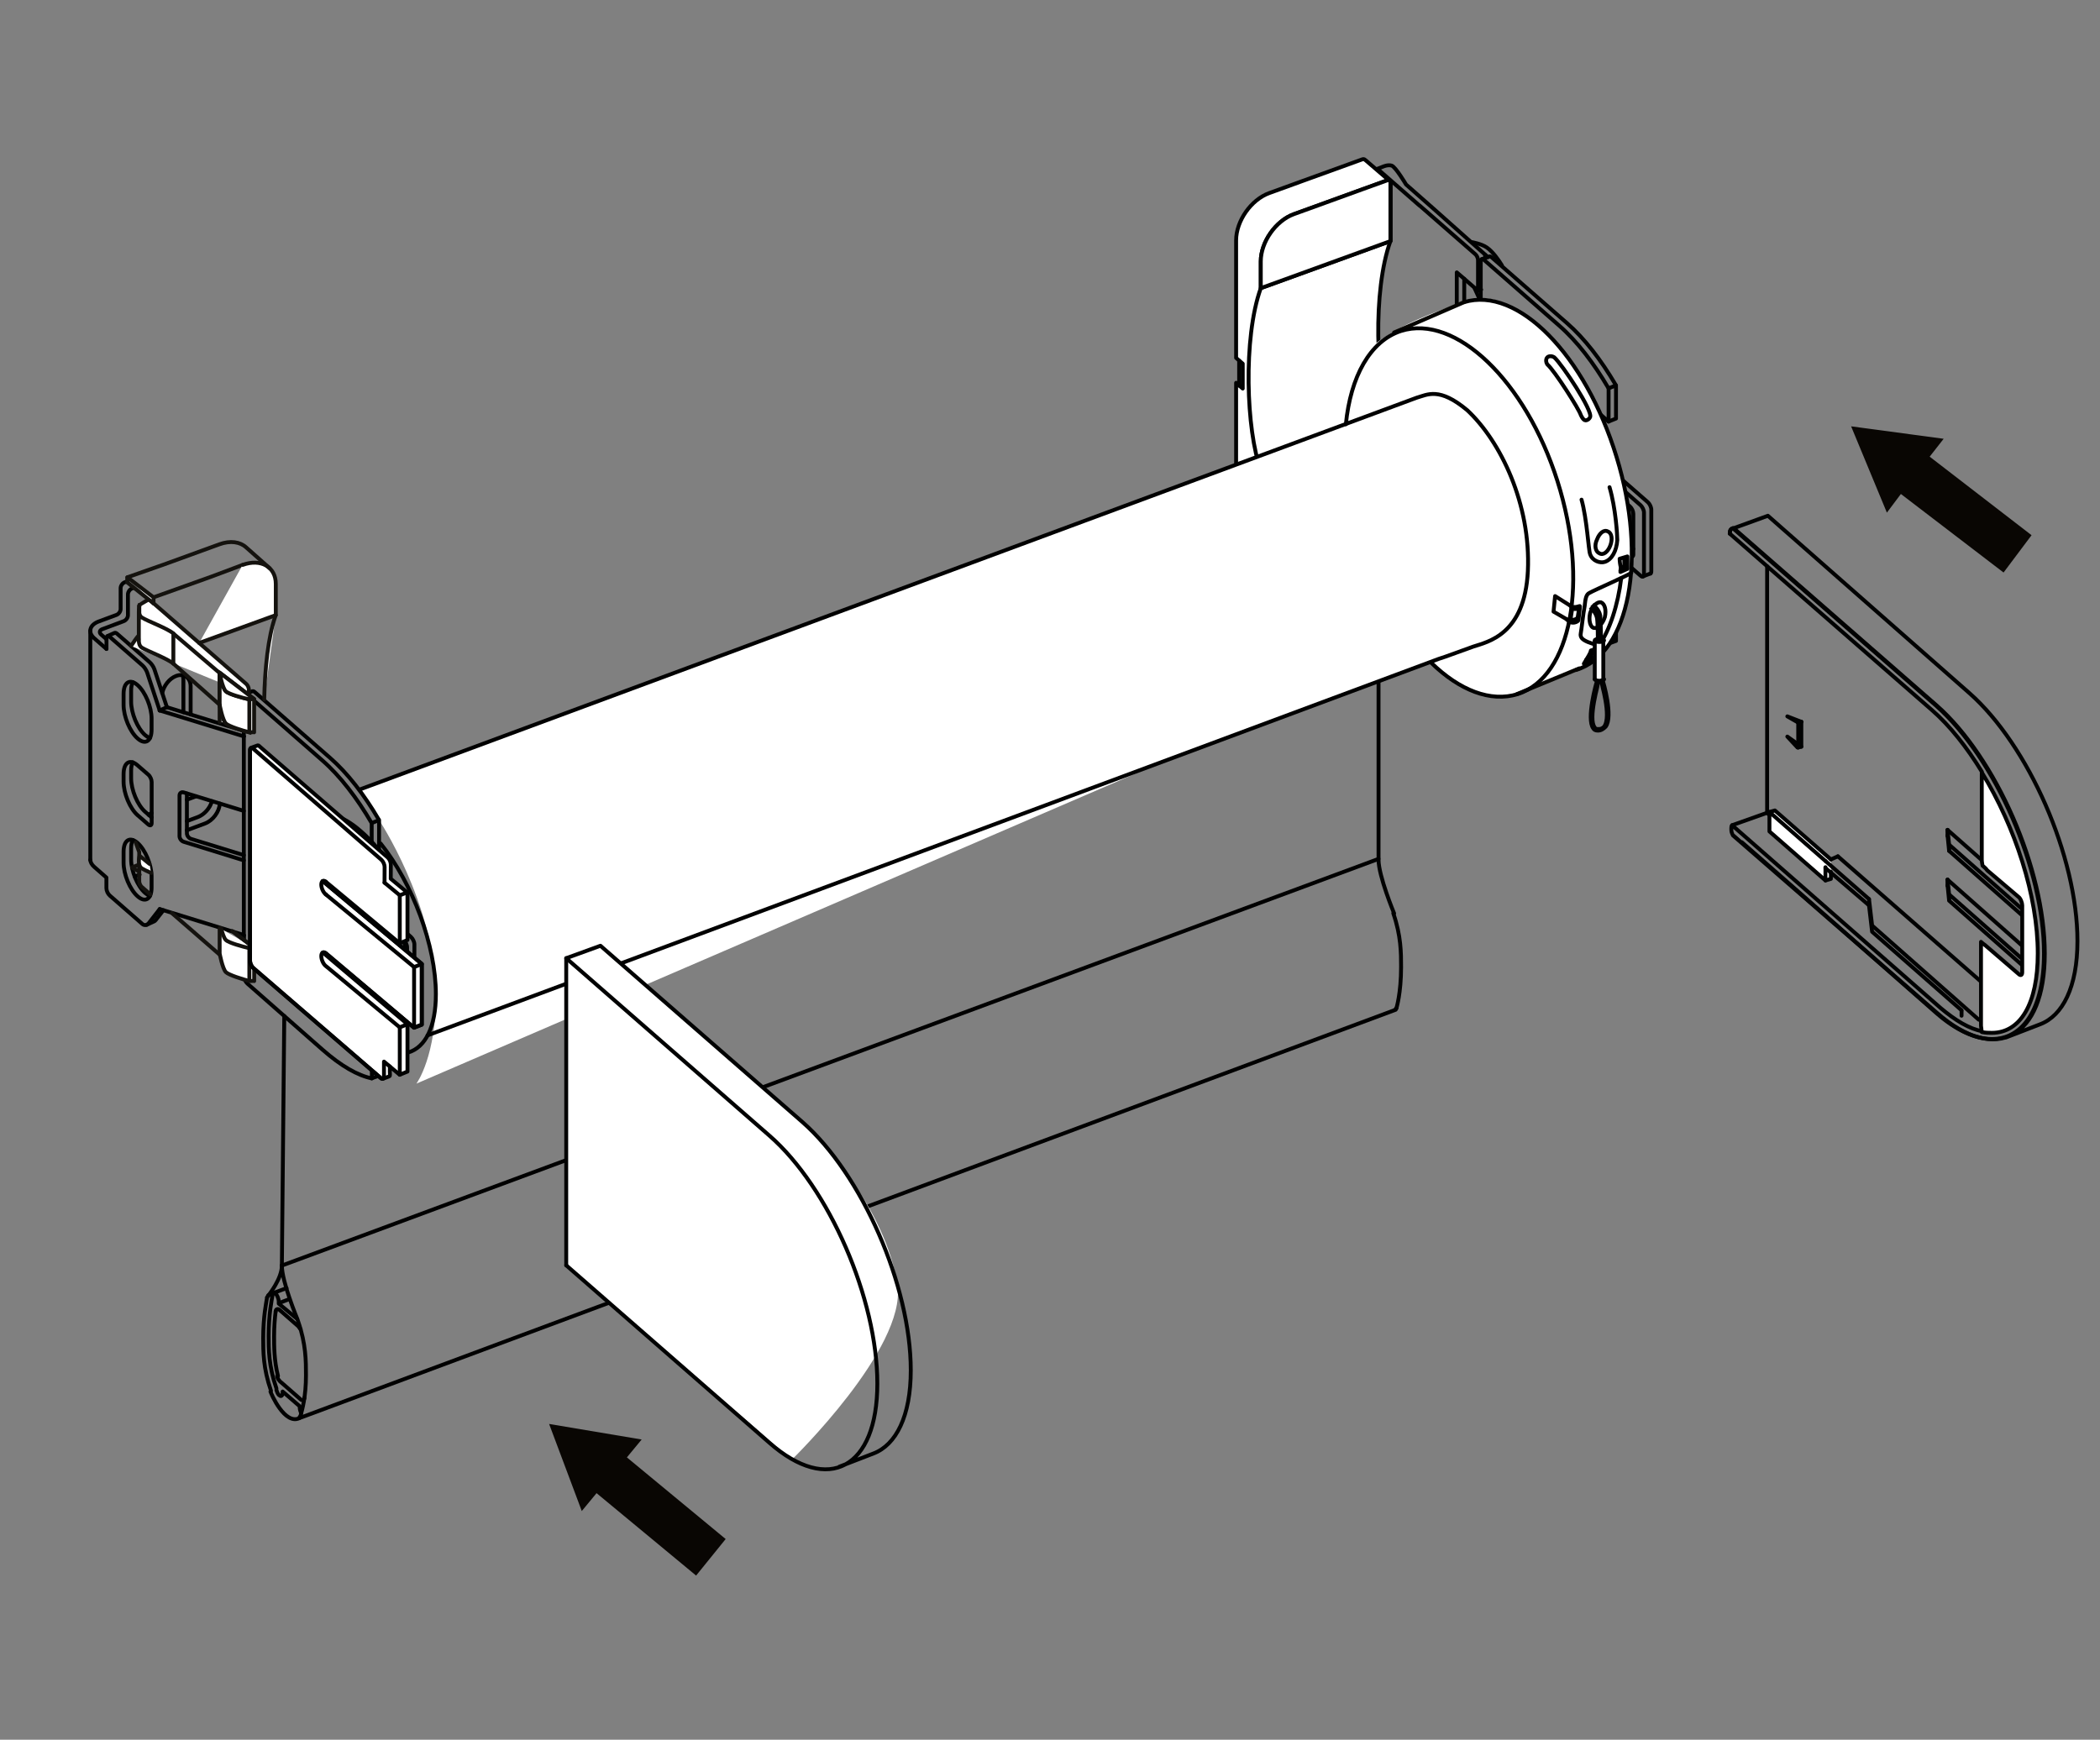 <?xml version="1.0" encoding="utf-8"?>
<!-- Generator: Adobe Illustrator 28.2.0, SVG Export Plug-In . SVG Version: 6.00 Build 0)  -->
<svg version="1.1" id="Ebene_1" xmlns="http://www.w3.org/2000/svg" xmlns:xlink="http://www.w3.org/1999/xlink" x="0px" y="0px"
	 width="270px" height="223.74px" viewBox="0 0 270 223.74" style="enable-background:new 0 0 270 223.74;"
	 xml:space="preserve">
<rect x="0" y="0" width="270" height="223.74" fill="#808080" stroke="none"/>
<style type="text/css">
	.st0{fill:none;stroke:#010202;stroke-width:0.5;stroke-linecap:round;stroke-linejoin:round;stroke-miterlimit:10;}
	.st1{fill:#FFFFFF;stroke:#010202;stroke-width:0.5;stroke-linecap:round;stroke-linejoin:round;stroke-miterlimit:10;}
	.st2{fill:#090603;}
	.st3{fill:none;stroke:#000000;stroke-width:0.5;stroke-linecap:round;stroke-linejoin:round;stroke-miterlimit:10;}
	.st4{fill:none;stroke:#010202;stroke-width:0.5;stroke-miterlimit:10;}
	.st5{fill:#FFFFFF;}
	.st6{fill:#FFFFFF;stroke:#000000;stroke-width:0.5;stroke-miterlimit:10;}
	.st7{fill:#FFFFFF;stroke:#000000;stroke-width:0.5;stroke-linecap:round;stroke-linejoin:round;stroke-miterlimit:10;}
	.st8{fill:none;stroke:#060501;stroke-width:0.5;stroke-linecap:round;stroke-linejoin:round;stroke-miterlimit:10;}
	.st9{fill:none;stroke:#070403;stroke-width:0.5;stroke-linecap:round;stroke-linejoin:round;stroke-miterlimit:10;}
	.st10{fill:#FFFFFF;stroke:#020203;stroke-width:0.5;stroke-linecap:round;stroke-linejoin:round;stroke-miterlimit:10;}
	.st11{fill:#FFFFFF;stroke:#020203;stroke-width:0.5;stroke-miterlimit:10;}
	.st12{fill:none;stroke:#14120E;stroke-width:0.5;stroke-linecap:round;stroke-linejoin:round;stroke-miterlimit:10;}
	.st13{fill:#FFFFFF;stroke:#14120E;stroke-width:0.5;stroke-linecap:round;stroke-linejoin:round;stroke-miterlimit:10;}
	.st14{fill:#FFFFFF;stroke:#14120E;stroke-width:0.5;stroke-miterlimit:10;}
	.st15{fill:none;stroke:#14120E;stroke-width:0.5;stroke-miterlimit:10;}
</style>
<g>
	<g>
		<g>
			<line class="st0" x1="190.38" y1="38.8" x2="189.6" y2="37.09"/>
			<path class="st0" d="M188.43,32.08"/>
			<path class="st0" d="M190.38,38.8"/>
			<path class="st0" d="M188.43,32.08"/>
			<line class="st0" x1="190.38" y1="64.39" x2="188.29" y2="59.79"/>
			<path class="st0" d="M187.71,58.52"/>
			<path class="st0" d="M190.38,54.75l-1.95-4.23c-0.13-0.28-0.24-0.77-0.24-1.08
				v-5.23c0-0.31,0.11-0.33,0.24-0.05l1.95,4.22"/>
			<path class="st0" d="M190.38,52.26l-1-2.17c-0.13-0.28-0.24-0.77-0.24-1.08
				v-3.3"/>
		</g>
		<line class="st0" x1="190.38" y1="38.8" x2="190.38" y2="64.39"/>
		<path class="st0" d="M190.37,63.36"/>
		<path class="st0" d="M190.37,39.84"/>
		<path class="st0" d="M190.5,33.34l0.98-0.35c0.08-0.04,0.18-0.01,0.3,0.1
			l9.68,8.46c2.26,1.97,4.4,4.75,6.26,7.93"/>
		<path class="st0" d="M206.74,68.45c0,0.31,0.19,0.73,0.43,0.94l2.4,2.1
			c0.23,0.21,0.43,0.12,0.43-0.19v-5.22c0-0.31-0.19-0.73-0.43-0.94
			l-2.4-2.1c-0.23-0.21-0.43-0.12-0.43,0.19V68.45z"/>
		<path class="st0" d="M190.38,38.79v-5.17c0-0.31,0.19-0.4,0.43-0.19
			l9.67,8.46c2.29,2,4.45,4.83,6.34,8.06v4.27l-13.77-12.03
			c-0.47-0.41-0.85-0.24-0.85,0.39v4.88c0,0.62,0.38,1.47,0.85,1.88
			l17.89,15.64c0.23,0.21,0.43,0.63,0.43,0.94v7.94
			c0,0.31-0.19,0.4-0.43,0.19l-17.88-15.63
			c-0.47-0.41-0.85-0.24-0.85,0.39v5.03c0,0.62,0.38,1.47,0.85,1.88
			l13.77,12.1v4.96c-1.81-0.37-3.94-1.58-6.34-3.69l-9.67-8.51
			c-0.23-0.2-0.43-0.63-0.43-0.94v-5.22"/>
		<polyline class="st0" points="206.82,54.21 207.77,53.83 207.77,49.56 206.82,49.94 		
			"/>
		<polyline class="st0" points="206.82,77.78 207.77,77.44 207.77,82.43 206.82,82.77 		
			"/>
		<path class="st0" d="M193.15,58.52v4.94c0,0.62,0.38,1.47,0.85,1.88
			l13.77,12.1"/>
		<path class="st0" d="M193.14,42.27v4.81c0,0.62,0.38,1.47,0.85,1.88
			l17.89,15.64c0.23,0.21,0.43,0.63,0.43,0.94v7.94
			c0,0.14-0.04,0.23-0.1,0.28"/>
		<path class="st0" d="M207.73,63.57v4.47c0,0.31,0.19,0.74,0.43,0.94l1.84,1.61
			"/>
		<line class="st0" x1="211.21" y1="74.14" x2="212.21" y2="73.75"/>
	</g>
	<g>
		<g>
			<path class="st0" d="M188.05,62.21"/>
			<g>
				<path class="st0" d="M189.24,31.14c0,0,1.23,0.21,1.92,0.69
					c0.79,0.55,1.52,1.61,1.94,2.29"/>
				<path class="st0" d="M193.26,39.08"/>
			</g>
			<line class="st0" x1="190.43" y1="37.25" x2="190.03" y2="37.41"/>
			<path class="st0" d="M182.51,63.26l-5.28-4.61c-0.19-0.16-0.34-0.5-0.34-0.75
				l-0.01-35.92c0-0.08,0.02-0.14,0.04-0.18
				c0.03-0.04,0.06-0.06,0.11-0.06l0.81-0.32c0,0,0.6-0.27,1.09-0.12
				c0.5,0.15,1.85,2.43,1.85,2.43l3.79,3.34l6.74,6"/>
			<g>
				<line class="st0" x1="190.95" y1="32.78" x2="190.94" y2="33.17"/>
				<path class="st0" d="M189.93,69.58c-0.06,0.03-0.15,0.01-0.25-0.08l-7.15-6.25"/>
				<path class="st0" d="M177.03,21.73c0.05,0,0.12,0.03,0.19,0.09l5.3,4.63
					v-0.02l7.17,6.27c0.19,0.16,0.34,0.5,0.34,0.75v3.94l-2.73-2.36v27.99
					l2.73,2.36v3.97c0,0.25-0.15,0.32-0.34,0.16"/>
				<line class="st0" x1="189.9" y1="69.59" x2="190.41" y2="69.39"/>
				<line class="st0" x1="190.4" y1="65.19" x2="190.03" y2="65.34"/>
				<polyline class="st0" points="188.26,35.85 188.26,62.62 190.31,64.38 				"/>
				<line class="st0" x1="187.32" y1="63" x2="188.26" y2="62.62"/>
			</g>
			<path class="st0" d="M193.31,39.03"/>
		</g>
		<g>
			<path class="st1" d="M163.1,66.5c0.78,0.71,1.96,0.91,3.26,0.44l3.87-1.4
				l2.4-0.87l5.71-2.07c0.23-0.08,0.43-0.36,0.43-0.61v-7.6v-0.02
				c-1.87-4.99-2.3-16.98,0-23.37v0.01V23.5l-0.11-0.24l-3.02-2.6
				l-0.14-0.11c-0.08-0.08-0.2-0.11-0.34-0.06l-7.84,2.84l-0.85,0.31
				l-3.28,1.19c-2.34,0.85-4.26,3.59-4.26,6.08v15.12l0.85,0.74v3.2
				l-0.85-0.74v12.01c0,1.03,0.33,1.86,0.87,2.42l0,0l3.17,2.67
				L163.1,66.5z"/>
			<path class="st1" d="M162.1,60.43v3.52c0,1.11,0.38,1.99,1,2.55
				c0.78,0.71,1.96,0.91,3.26,0.44l3.87-1.4l2.4-0.87l5.71-2.07
				c0.23-0.08,0.43-0.36,0.43-0.61v-7.6L162.1,60.43z"/>
			<path class="st1" d="M162.1,37.06v-3.44c0-2.49,1.92-5.23,4.26-6.08
				l3.29-1.19L170.5,26.04l4.6-1.67l3.24-1.17
				c0.23-0.09,0.43,0.05,0.43,0.3v7.51L162.1,37.06z"/>
			<path class="st1" d="M162.1,60.43c-1.87-4.99-2.3-16.98,0-23.37"/>
			<path class="st1" d="M162.1,37.06v-3.44c0-2.49,1.92-5.23,4.26-6.08
				l3.29-1.19L170.5,26.04l4.6-1.67l3.24-1.17
				c0.23-0.09,0.43,0.05,0.43,0.3v7.51L162.1,37.06z"/>
		</g>
	</g>
	<line class="st0" x1="159.32" y1="46.4" x2="159.32" y2="49.59"/>
</g>
<g>
	<polygon class="st2" points="257.6,73.63 261.2,68.83 248.1,58.73 249.9,56.43 
		238,54.83 242.6,65.93 244.4,63.53 	"/>
</g>
<g>
	<polygon class="st2" points="89.5,202.63 93.3,197.93 80.6,187.43 82.5,185.13 
		70.6,183.13 74.8,194.33 76.7,192.03 	"/>
</g>
<g>
	<g>
		<g>
			<path class="st3" d="M50.54,119.46"/>
			<path class="st3" d="M50.34,118.56"/>
			<path class="st3" d="M50.44,128.16c1.1-0.5,1.8-2,1.8-4.4
				c0-4.5-2.6-10.5-5.8-13.2c-1.4-1.3-2.8-1.6-3.8-1.3"/>
			<line class="st3" x1="41.64" y1="109.66" x2="42.74" y2="109.36"/>
			<path class="st3" d="M51.14,124.16c0-4.5-2.6-10.5-5.8-13.2
				c-3.2-2.8-5.8-1.3-5.8,3.2s2.6,10.5,5.8,13.2
				S51.14,128.66,51.14,124.16z"/>
			<line class="st3" x1="49.44" y1="128.56" x2="50.44" y2="128.16"/>
			<path class="st4" d="M49.54,120.76c0-0.1,0-0.2,0-0.3
				c-0.1-0.5-0.2-1-0.3-1.4"/>
			<path class="st4" d="M46.34,114.36c-0.3-0.3-0.6-0.5-0.9-0.6
				c-0.5-0.2-0.9-0.2-1.2,0c-0.6,0.3-1,1.2-1,2.5
				c0,2.5,1.4,5.7,3.2,7.2c0.8,0.7,1.5,0.8,2.1,0.6
				c0.4-0.2,0.6-0.5,0.8-1c0.1-0.2,0.2-0.5,0.2-0.9"/>
			<path class="st3" d="M48.74,118.86c-0.6-1.7-1.4-3.3-2.4-4.5l-0.2-2
				c-0.2-0.3-0.5-0.5-0.7-0.8c-0.2-0.2-0.5-0.4-0.7-0.6l-0.2,1.5
				c-0.8-0.5-1.6-0.6-2.1-0.3l-1.3-1.6
				c-0.4,0.4-0.7,0.9-0.8,1.7l1,2c0,0.3,0,0.5,0,0.9
				c0,0.7,0.1,1.5,0.3,2.3l-1,0.1c0.1,0.5,0.3,1,0.4,1.5l1.1,0.4
				c0.6,1.6,1.4,3.2,2.4,4.5l0.2,2c0.2,0.3,0.5,0.5,0.7,0.7
				c0.3,0.2,0.5,0.4,0.7,0.6l0.2-1.5c0.8,0.5,1.6,0.5,2.1,0.2
				l1.2,1.6c0.4-0.4,0.7-1,0.8-1.7l-1-2.1c0-0.2,0-0.5,0-0.8
				c0-0.7-0.1-1.4-0.2-2.2l1-0.1c-0.1-0.5-0.3-1-0.4-1.5
				L48.74,118.86z"/>
			<line class="st3" x1="46.34" y1="125.76" x2="47.44" y2="125.46"/>
			<line class="st3" x1="41.54" y1="117.66" x2="42.54" y2="117.26"/>
			<path class="st4" d="M45.64,124.36c0.2,0.3,0.5,0.5,0.7,0.7s0.5,0.4,0.7,0.5"/>
			<path class="st4" d="M42.24,117.36c0.1,0.5,0.2,1.1,0.4,1.7"/>
			<path class="st4" d="M43.24,112.16c-0.4,0.3-0.8,0.9-1,1.6"/>
			<path class="st4" d="M46.14,112.56c-0.2-0.2-0.4-0.3-0.6-0.4"/>
			<path class="st4" d="M49.64,125.56c0.2-0.1,0.3-0.3,0.5-0.6"/>
			<line class="st3" x1="48.54" y1="126.06" x2="49.54" y2="125.66"/>
			<line class="st3" x1="42.04" y1="119.66" x2="43.14" y2="119.26"/>
			<line class="st3" x1="44.44" y1="124.06" x2="45.54" y2="123.66"/>
			<line class="st3" x1="41.34" y1="114.36" x2="42.34" y2="113.96"/>
			<line class="st3" x1="44.54" y1="112.56" x2="45.54" y2="112.16"/>
			<line class="st3" x1="49.34" y1="120.86" x2="50.24" y2="120.56"/>
			<path class="st3" d="M41.64,117.56c0.1,0.4,0.2,0.8,0.3,1.2l1.1,0.4
				c0.6,1.6,1.4,3.2,2.4,4.5l0.2,2c0.2,0.2,0.3,0.4,0.5,0.6"/>
			<path class="st3" d="M41.54,111.26c-0.1,0.2-0.2,0.5-0.2,0.7l1,2
				c0,0.3,0,0.5,0,0.9c0,0.7,0.1,1.5,0.3,2.3"/>
			<line class="st3" x1="45.64" y1="111.86" x2="45.54" y2="112.16"/>
			<line class="st3" x1="49.54" y1="125.56" x2="50.34" y2="126.66"/>
			<path class="st3" d="M47.44,125.46c0.5,0.3,1,0.5,1.5,0.4"/>
			<line class="st3" x1="40.24" y1="112.36" x2="41.34" y2="111.96"/>
		</g>
		<g>
			<g>
				<g>
					<path class="st3" d="M181.34,43.06"/>
				</g>
				<path class="st0" d="M178.34,45.86"/>
				<path class="st0" d="M180.44,45.06"/>
			</g>
		</g>
	</g>
	<path id="Stoff_weiss_1_" class="st5" d="M150.24,97.66l33.7-12.5c0,0,5.2,6,11.1,4
		c3.1-1,9.9-4.2,9.9-4.2s8.2-5.9,3.3-24.6
		c-3.7-14-10.3-18.8-13.6-20.7c-1.6-1-3.5-1.7-5.8-1
		c-5,1.6-8.6,3.1-11.7,5.3s-4.5,10.5-4.5,10.5L46.4,101.48l2.29,3.91
		c0,0,7.15,10.67,7.35,22.27c0.1,8.2-2.5,11.7-2.5,11.7"/>
	<path class="st3" d="M188.24,38.86c6.9-2.1,15.6,6.8,19.6,19.9
		c4,13,1.7,25.3-5.2,27.4"/>
	<path class="st3" d="M208.44,74.36c-0.4,3.4-1.5,6.8-2.9,8.7"/>
	<path class="st6" d="M199.84,45.96c-0.3-0.2-0.7-0.2-0.9,0
		s-0.2,0.6,0,0.9c1,0.9,4.1,5.8,4.3,6.5c0,0,0.3,0.7,0.6,0.7
		l0,0c0.3,0,0.5-0.2,0.6-0.4C204.84,52.86,200.84,46.86,199.84,45.96z"/>
	<g>
		<path class="st7" d="M205.34,69.36c0.3-0.8,0.9-1.3,1.4-1
			c0.5,0.2,0.6,1,0.3,1.8s-0.9,1.3-1.4,1
			C205.14,70.96,204.94,70.16,205.34,69.36z"/>
		<path class="st3" d="M206.94,62.66c0.8,2.7,1,6.2,1,6.8
			c-0.1,1.4-0.7,2.5-1.6,2.8c-0.6,0.2-1.6-0.1-1.9-1
			c-0.2-0.5-0.4-4.5-1.1-7"/>
	</g>
	<line class="st8" x1="203.04" y1="85.96" x2="195.04" y2="89.26"/>
	<g>
		<g>
			<path class="st4" d="M34.74,178.86c0.1,0.4,1.9,4.5,3.8,3.5"/>
			<path class="st3" d="M34.34,166.86c-0.1,0.6-0.5,2.5-0.5,5.2c0,1.8,0,3.9,1,6.8"
				/>
			<path class="st0" d="M34.54,166.56c-0.1,0-0.1,0.2-0.2,0.3"/>
			<path class="st0" d="M34.54,166.56c0,0,1.7-2.1,1.7-3.8"/>
			<path class="st0" d="M38.44,182.36c0,0,0.1-0.1,0.2-0.3
				c0.2-0.7,0.7-2.4,0.7-5.2c0-1.8,0-4-1-6.9l-0.1-0.3
				c0,0-2-4.8-2-6.9"/>
			<line class="st3" x1="38.54" y1="182.36" x2="179.44" y2="129.86"/>
			<path class="st0" d="M179.24,117.46c0,0-2-4.8-2-6.9"/>
			<path class="st3" d="M179.54,129.66c0,0,0.6-1.9,0.6-5.3c0-1.8,0-4-1-6.9"/>
			<path class="st0" d="M179.54,129.66c0,0.1-0.1,0.1-0.1,0.1"/>
			<g>
				<path class="st3" d="M35.04,166.56c-0.1,0.6-0.5,2.5-0.5,5.2c0,1.8,0,3.9,1,6.8"
					/>
				<path class="st3" d="M35.44,168.66c-0.1,0.8-0.2,1.9-0.2,3.2
					s0,3.1,0.5,5.1"/>
				<path class="st3" d="M35.64,176.96c0,0.3,0.3,0.7,0.6,0.9l2.4,2.1
					c0.2,0.2,0.5,0.1,0.5-0.2"/>
				<path class="st3" d="M38.64,170.96c-0.1-0.1-0.2-0.3-0.3-0.4
					l-2.4-2.1c-0.2-0.2-0.5-0.1-0.5,0.2"/>
				<path class="st0" d="M38.14,169.56l-2.3-1.9v-0.3c0-0.3-0.2-0.8-0.4-1
					s-0.4,0-0.5,0.3"/>
				<path class="st0" d="M38.74,181.76c-0.1-0.2-0.2-0.5-0.2-0.7v-0.2
					l-2.2-1.9v0.2c0,0.3-0.2,0.5-0.4,0.3
					c-0.2-0.1-0.3-0.4-0.4-0.7"/>
			</g>
			<line class="st0" x1="35.94" y1="167.56" x2="37.24" y2="167.06"/>
			<line class="st0" x1="35.24" y1="166.26" x2="36.84" y2="165.66"/>
		</g>
		<g id="Rollo_4_">
			<path id="Rollo_00000097485391362323430510000006399722086743989158_" class="st3" d="M54.98,133.15
				l129.96-48.4l0.9-0.3l3.6-1.3c1.8-0.6,6.6-1.5,7-9.7
				c0.4-8.6-3.5-16.7-7.8-20.7c-3.6-3-5.1-2-6.5-1.6L46.4,101.48"/>
			<path id="Rollo_5_" class="st6" d="M55.74,141.36"/>
			<g>
				<line class="st3" x1="36.55" y1="130.67" x2="36.24" y2="162.76"/>
				<g>
					<g>
						<path class="st0" d="M46.34,133.16c2.36,2.01,4.51,2.69,6.19,2.18
							c2.15-0.65,3.51-3.26,3.51-7.48c0-6.25-2.98-14.23-7.1-19.38"/>
					</g>
					<g>
						<path class="st0" d="M50.04,111.16c-1.1-1.7-2.4-3.2-3.7-4.3
							c-4.9-4.3-8.9-2-8.9,4.9c0,0.6,0,1.3,0.1,1.9"/>
					</g>
					<g>
						<path class="st0" d="M48.04,109.66c-0.5-0.6-1.1-1.2-1.6-1.6
							c-4.4-3.9-8.1-1.9-8.1,4.4"/>
					</g>
					<g>
						<path class="st0" d="M46.44,129.56c3.9,3.4,7.1,1.6,7.1-3.9"/>
						<path class="st0" d="M46.44,109.26c-3.9-3.4-7.1-1.6-7.1,3.9"/>
					</g>
					<g>
						<path class="st0" d="M46.44,128.36c3.5,3,6.3,1.5,6.3-3.5"/>
					</g>
				</g>
				<path class="st3" d="M54.54,139.16"/>
				<line class="st3" x1="36.24" y1="162.76" x2="177.24" y2="110.46"/>
				<line class="st3" x1="177.24" y1="87.76" x2="177.24" y2="110.36"/>
			</g>
		</g>
	</g>
	<line class="st8" x1="188.24" y1="38.86" x2="179.24" y2="42.76"/>
	<g>
		<g>
			<path class="st6" d="M206.34,79.36c-0.3,0.9-0.9,1.5-1.4,1.4
				s-0.7-1-0.5-1.9c0.3-0.9,0.9-1.5,1.4-1.4
				C206.34,77.66,206.54,78.46,206.34,79.36z"/>
		</g>
	</g>
	<polyline class="st9" points="201.84,77.86 199.94,76.66 199.74,78.66 201.64,79.76 	"/>
	<path class="st3" d="M201.94,77.96c0.6,0.3,1.2-0.1,1.2,0l-0.2,1.8
		c0,0.1-0.4,0.4-0.9,0.3c-0.2,0-0.6-0.4-0.6-0.4"/>
	<path class="st3" d="M202.84,79.46c0,0-0.6,0.5-0.9,0.1l0.2-1.3
		c0,0,0.6,0.2,0.9-0.1L202.84,79.46z"/>
	<g>
		<path class="st7" d="M208.24,71.86l1-0.3c0,0,0,0.5,0,0.8s0,0.8,0,0.8l-0.9,0.4
			c0,0,0.1-0.6,0-0.8C208.24,72.26,208.24,71.86,208.24,71.86z"/>
		<polyline class="st3" points="209.14,72.86 208.84,72.86 208.84,71.76 		"/>
		<line class="st3" x1="208.74" y1="72.86" x2="208.34" y2="73.36"/>
	</g>
	<g>
		<polyline class="st3" points="204.84,84.66 204.44,84.56 204.94,83.56 		"/>
		<line class="st3" x1="204.44" y1="84.56" x2="203.94" y2="84.86"/>
	</g>
	<path class="st3" d="M203.64,85.36l0.9-0.5c0,0,0.4-0.1,0.7-0.7
		c0.3-0.5,0.3-0.8,0.3-0.8l-1,0.3c0,0,0,0.2-0.3,0.7
		C203.94,84.86,203.64,85.36,203.64,85.36z"/>
	<path class="st3" d="M205.64,83.06c0,0-1-0.3-1.5-0.5c-0.7-0.3-1-0.6-0.9-1.1
		s0.3-2.5,0.5-3.5c0.1-1,0.2-1.5,0.6-1.7
		c0.7-0.4,5.3-2.4,5.4-2.6"/>
	<g>
		<g>
			<path class="st0" d="M43.64,116.26"/>
		</g>
	</g>
	<path class="st3" d="M173.04,54.56c0.6-6.1,3.1-10.7,7.1-12
		c7-2.2,16,6.4,20.1,19.3s1.8,25.2-5.1,27.4c-3.5,1.1-7.5-0.5-11.1-4"
		/>
	<g>
		<g>
			<rect x="205.04" y="82.36" class="st5" width="1.2" height="5"/>
			<path class="st10" d="M205.04,87.36v-4.9"/>
			<g>
				<path class="st10" d="M206.14,82.46v4.9"/>
				<ellipse class="st10" cx="205.64" cy="82.36" rx="0.6" ry="0.2"/>
				<path class="st10" d="M206.24,87.36c0,0.1-0.3,0.2-0.6,0.2
					s-0.6-0.1-0.6-0.2"/>
			</g>
		</g>
		<g>
			<path class="st11" d="M205.44,93.96c-0.3,0-0.5-0.1-0.6-0.3
				c-0.9-1.2,0.4-5.9,0.5-6.1l0.2,0.1c0,0.1-1.4,4.8-0.5,5.9
				c0.1,0.2,0.3,0.2,0.5,0.2c0.3,0,0.5-0.1,0.7-0.3
				c1-1.3-0.4-5.8-0.4-5.9l0.2-0.1c0.1,0.2,1.4,4.7,0.4,6
				C206.14,93.76,205.84,93.96,205.44,93.96z"/>
		</g>
		<g>
			<path class="st11" d="M205.54,82.36h-0.1c0,0,0-2.1-0.1-2.8
				c-0.1-0.7-0.7-1.3-0.7-1.3l0.1-0.1
				c0,0,0.6,0.6,0.8,1.4C205.54,80.36,205.54,82.26,205.54,82.36z"/>
		</g>
		<g>
			<path class="st11" d="M205.84,82.36h-0.1c0,0,0-2.3-0.1-3.1
				c-0.1-0.7-0.8-1.3-0.8-1.3l0.1-0.1
				c0,0,0.7,0.6,0.8,1.3C205.84,80.06,205.84,82.26,205.84,82.36z"/>
		</g>
	</g>
</g>
<g>
	<g>
		<g>
			<g>
				<path class="st0" d="M31.35,92.33"/>
				<path class="st0" d="M31.47,89.25l0.98-0.35c0.08-0.03,0.18,0,0.3,0.1
					l9.68,8.46c2.26,1.97,4.4,4.75,6.26,7.93"/>
				<path class="st0" d="M31.34,104.31"/>
				<path class="st0" d="M31.35,110.69"/>
				<line class="st3" x1="24.03" y1="102.85" x2="25.21" y2="102.41"/>
				<path class="st3" d="M19.12,104.8c0.12-0.09,0.24-0.17,0.37-0.24"/>
				<path class="st3" d="M28.26,103.35c-0.06,1.05-0.89,2.18-1.91,2.56
					l-2.33,0.87"/>
				<path class="st3" d="M24.51,91.89v-3.61c0-1.12-0.85-1.73-1.86-1.35
					c-0.86,0.32-1.58,1.24-1.79,2.19"/>
				<line class="st0" x1="17.95" y1="112.48" x2="17.31" y2="112.72"/>
				<path class="st0" d="M20.53,91.37l-1.61-4.88
					c-0.1-0.3-0.37-0.71-0.6-0.91l-4.2-3.67
					c-0.23-0.2-0.43-0.12-0.43,0.19v1.36"/>
				<path class="st0" d="M21.46,90.95l-1.61-4.88
					c-0.1-0.3-0.37-0.71-0.61-0.91l-4.2-3.67
					c-0.12-0.1-0.22-0.13-0.3-0.1l-0.92,0.41"/>
				<path class="st0" d="M21.01,117.06l-1,1.28c-0.05,0.07-0.12,0.12-0.2,0.16
					l-0.94,0.43"/>
				<path class="st0" d="M19.49,93.84c0,1.49-0.81,2.01-1.8,1.13
					c-0.99-0.87-1.8-2.81-1.8-4.31v-1.42c0-1.5,0.81-2.01,1.8-1.13
					c0.99,0.87,1.8,2.81,1.8,4.31V93.84z"/>
				<path class="st0" d="M19.49,114.14c0,1.49-0.81,2.01-1.8,1.13
					c-0.99-0.87-1.8-2.81-1.8-4.31v-1.42c0-1.5,0.81-2.01,1.8-1.13
					c0.99,0.87,1.8,2.81,1.8,4.31V114.14z"/>
				<path class="st0" d="M17.69,104.84c-0.99-0.87-1.8-2.81-1.8-4.31v-0.97
					c0-1.5,0.81-2.01,1.8-1.13l1.38,1.2C19.31,99.83,19.5,100.26,19.5,100.57
					v5.27c0,0.31-0.19,0.4-0.43,0.2L17.69,104.84z"/>
				<path class="st0" d="M19.28,94.92c-0.19-0.06-0.4-0.19-0.62-0.38
					c-0.99-0.87-1.8-2.81-1.8-4.31v-1.42
					c0-0.45,0.08-0.82,0.21-1.08"/>
				<path class="st0" d="M19.28,115.22c-0.19-0.06-0.4-0.19-0.62-0.38
					c-0.99-0.87-1.8-2.81-1.8-4.31v-1.42
					c0-0.45,0.08-0.82,0.21-1.08"/>
				<path class="st0" d="M19.49,105.12l-0.83-0.72
					c-0.99-0.87-1.8-2.81-1.8-4.31v-0.97
					c0-0.45,0.07-0.82,0.21-1.08"/>
				<line class="st0" x1="20.53" y1="91.37" x2="31.35" y2="94.7"/>
				<line class="st0" x1="21.46" y1="90.95" x2="31.35" y2="94"/>
				<path class="st0" d="M11.61,110.59c0.02,0.3,0.19,0.62,0.51,0.9l1.56,1.37
					v1.37c0,0.31,0.19,0.73,0.43,0.94l4.2,3.67
					c0.24,0.2,0.58,0.17,0.78-0.07l1.44-1.85"/>
				<line class="st0" x1="11.61" y1="81.12" x2="11.61" y2="110.6"/>
				<path class="st0" d="M13.69,82.21l-0.68-0.6c-0.28-0.25-0.22-0.55,0.13-0.69
					l2.78-1.04c0.29-0.11,0.53-0.45,0.53-0.76v-2.68
					c0-0.31,0.24-0.66,0.53-0.76l0.15-0.06"/>
				<line class="st0" x1="20.53" y1="116.91" x2="31.35" y2="120.25"/>
				<line class="st0" x1="20.53" y1="91.37" x2="21.46" y2="90.95"/>
				<line class="st0" x1="31.35" y1="94.7" x2="31.35" y2="120.32"/>
				<path class="st0" d="M31.35,110.65l-7.73-2.39
					c-0.3-0.09-0.54-0.42-0.54-0.73v-5.22
					c0-0.31,0.24-0.49,0.54-0.4l7.73,2.38"/>
				<path class="st0" d="M31.35,109.98l-6.78-2.09
					c-0.3-0.09-0.54-0.42-0.54-0.73v-5.1"/>
				<path class="st3" d="M27.25,103.04c-0.25,0.88-0.97,1.72-1.82,2.04l-1.4,0.52"/>
				<path class="st3" d="M23.58,91.6v-4.16c0-0.22-0.03-0.42-0.09-0.6"/>
				<path class="st0" d="M47.71,124.36c0,0.31,0.19,0.73,0.43,0.94l2.4,2.1
					c0.23,0.21,0.43,0.12,0.43-0.19v-5.22c0-0.31-0.19-0.73-0.43-0.94
					l-2.4-2.1c-0.23-0.21-0.43-0.12-0.43,0.19V124.36z"/>
				<path class="st0" d="M31.35,94.7v-5.17c0-0.31,0.19-0.4,0.43-0.19
					l9.67,8.46c2.29,2,4.45,4.83,6.34,8.06v4.27L34.02,98.1
					c-0.47-0.41-0.85-0.24-0.85,0.39v4.88c0,0.62,0.38,1.47,0.85,1.88
					l17.89,15.64c0.23,0.21,0.43,0.63,0.43,0.94v7.94
					c0,0.31-0.19,0.4-0.43,0.19l-17.88-15.63
					c-0.47-0.41-0.85-0.24-0.85,0.39v5.03c0,0.62,0.38,1.47,0.85,1.88
					l13.78,12.1v4.96c-1.81-0.37-3.94-1.58-6.34-3.69l-9.67-8.51
					c-0.23-0.2-0.43-0.63-0.43-0.94v-5.22"/>
				<path class="st0" d="M34.11,114.43v4.94c0,0.62,0.38,1.47,0.85,1.88
					l13.78,12.1"/>
				<path class="st0" d="M34.11,98.18v4.81c0,0.62,0.38,1.47,0.85,1.88
					l17.89,15.64c0.23,0.21,0.43,0.63,0.43,0.94v7.94
					c0,0.14-0.04,0.23-0.1,0.28"/>
				<path class="st0" d="M48.7,119.48v4.47c0,0.31,0.19,0.74,0.43,0.94
					l1.84,1.61"/>
			</g>
			<line class="st0" x1="52.14" y1="130.06" x2="53.13" y2="129.66"/>
			<polyline class="st0" points="47.79,110.12 48.74,109.74 48.74,105.47 47.79,105.85 			
				"/>
			<polyline class="st0" points="47.78,133.69 48.74,133.35 48.74,138.34 47.78,138.68 			
				"/>
			<path class="st0" d="M13.69,83.46c0,0-0.7-0.62-1.57-1.37
				c-0.86-0.75-0.61-1.72,0.56-2.16l2.3-0.85
				c0.29-0.11,0.53-0.45,0.53-0.76v-2.68c0-0.31,0.24-0.65,0.53-0.76
				l0.31-0.11"/>
		</g>
		<g>
			<g>
				<line class="st12" x1="30.96" y1="93.05" x2="32.01" y2="92.67"/>
				<line class="st12" x1="17.91" y1="111.19" x2="17.02" y2="111.53"/>
				<g>
					<path class="st13" d="M29.27,112.8"/>
					<polyline class="st13" points="19.74,76.82 26.34,74.46 27.2,74.15 31.2,72.65 
											"/>
				</g>
				<path class="st13" d="M14.88,110"/>
				<path class="st13" d="M17.91,77.98c0-0.25,0.04-0.18,0.04-0.18"/>
				<path class="st13" d="M16.85,83.08c0.29-0.41,0.72-1.13,1.05-1.41l0.01,0.02
					v-3.72c0-0.08,0.01-0.14,0.04-0.18s1.15-0.69,1.15-0.69
					c0.05,0,0.12,0.03,0.19,0.09l12.37,10.77c0.19,0.16,0.34,0.5,0.34,0.75
					v0.6"/>
				<path class="st12" d="M19.34,115.03l-1.1-0.95c-0.19-0.16-0.34-0.5-0.34-0.75
					v-2.14v-1.62l-0.01-0.01c-0.15-0.4-0.3-0.81-0.44-1.22"/>
				<line class="st12" x1="28.26" y1="122.79" x2="22.1" y2="117.43"/>
				<g>
					<polyline class="st13" points="16.39,74.25 19.74,76.82 19.74,77.59 					"/>
				</g>
				<g>
					<line class="st12" x1="17.01" y1="111.59" x2="17.91" y2="112.11"/>
				</g>
				<path class="st13" d="M33.97,89.95c0.08-3.84,0.48-8.06,1.48-10.83"/>
				<path class="st13" d="M31.2,72.65c2.34-0.85,4.26,0.25,4.26,2.45v4.01
					l-9.85,3.58"/>
				<path class="st13" d="M24,75.27"/>
				<path class="st12" d="M34.66,73.07l-3.02-2.68C30.86,69.68,29.61,69.49,28.21,70
					l-7.2,2.62L16.36,74.25v0.65l0.89,0.71l2.49,1.98"/>
				<polyline class="st13" points="28.24,92.87 28.24,90.64 30.96,93.02 				"/>
			</g>
			<g>
				<path class="st13" d="M32.67,89.9L28.23,86.5v4.13c0,0,0.36,1.95,0.8,2.4
					c0.37,0.38,2.2,0.93,3.02,1.15l0.62-0.02v0.02v-4.28"/>
				<path class="st14" d="M32.06,89.95c-0.82-0.18-2.65-0.68-3.02-1.04
					c-0.45-0.44-0.8-2.4-0.8-2.4v4.13c0,0,0.36,1.95,0.8,2.4
					c0.37,0.38,2.2,0.93,3.02,1.15V89.95z"/>
				<path class="st13" d="M32.67,89.9L28.23,86.5c0,0,0.35,1.96,0.8,2.4
					c0.37,0.37,2.2,0.87,3.02,1.04L32.67,89.9z"/>
			</g>
			<g>
				<path class="st13" d="M28.24,119.35v3.27c0,0,0.36,1.95,0.8,2.4
					c0.37,0.38,2.2,0.93,3.02,1.15l0.62-0.02v0.02v-4.28"/>
				<line class="st12" x1="32.67" y1="121.89" x2="30.05" y2="119.88"/>
				<line class="st15" x1="32.06" y1="126.18" x2="32.06" y2="121.94"/>
				<path class="st12" d="M28.44,119.41c0.15,0.57,0.36,1.25,0.6,1.48
					c0.37,0.37,2.2,0.87,3.02,1.05l0.62-0.04l-2.82-2.16"/>
			</g>
			<line class="st12" x1="22.29" y1="81.48" x2="28.21" y2="86.53"/>
			<path class="st13" d="M17.85,78.63v3.82l0.01-0.28
				c-0.03,0.38,0.01,0.89,0.39,1.13c0.65,0.42,3.3,1.4,4.04,2.05
				v-3.88c-0.74-0.65-3.4-1.62-4.04-2.05
				C17.6,79,17.95,77.79,17.95,77.79"/>
			<path class="st13" d="M19.43,112.27c-0.52-0.23-0.96-0.44-1.18-0.58
				c-0.65-0.42-0.3-1.63-0.3-1.63l1.27,1.04"/>
			<path class="st13" d="M17.85,114.72"/>
			<path class="st13" d="M17.85,110.9"/>
			<line class="st12" x1="22.29" y1="85.35" x2="28.24" y2="90.64"/>
		</g>
	</g>
	<g>
		<g>
			<g>
				<path class="st0" d="M44.62,123.76c0,0.33,0.2,0.77,0.45,0.98l2.52,2.2
					c0.25,0.22,0.45,0.12,0.45-0.2v-5.47c0-0.33-0.2-0.77-0.45-0.98
					l-2.52-2.2c-0.25-0.22-0.45-0.12-0.45,0.2V123.76z"/>
				<path class="st0" d="M45.66,118.65v4.69c0,0.33,0.2,0.77,0.45,0.99
					l1.93,1.68"/>
			</g>
			<line class="st0" x1="49.26" y1="129.73" x2="50.3" y2="129.32"/>
		</g>
	</g>
	<g>
		<path class="st1" d="M41.89,113.4c-0.16-0.12-0.31-0.14-0.41-0.08l0.12,0.08
			l12.63,10.56v7.82l-1,0.39l-11.19-9.45l-0.15-0.13
			c-0.16-0.12-0.31-0.14-0.41-0.08l0.11,0.06l10.8,9.15v6.09l-1,0.41
			l-1.27-1.06l0,0v0.69c0,0,0.03,0.47,0,0.52
			c-0.02,0.03-0.13,0.08-0.13,0.08l-0.77,0.29l-0.15-0.02
			c-0.04-0.02-0.08-0.04-0.12-0.08l-0.31-0.27l-16.08-13.89
			c-0.23-0.2-0.41-0.6-0.41-0.91V96.47c0-0.15,0.05-0.25,0.12-0.28
			v-0.01l0.84-0.31c0,0,0.04-0.03,0.12,0
			c0.08,0.03,0.13,0.11,0.13,0.11l14.29,12.39l0.99,0.86l1.2,1.04
			C50.07,110.47,50.25,110.88,50.25,111.18l-0.01,1.83l0,0l2.15,1.79v6.09
			l-1,0.42L41.89,113.4"/>
		<line class="st0" x1="51.4" y1="115.14" x2="51.4" y2="121.3"/>
		<line class="st0" x1="51.4" y1="132.11" x2="51.4" y2="138.21"/>
		<line class="st0" x1="53.24" y1="124.37" x2="53.24" y2="131.97"/>
		<path class="st0" d="M49.44,113.52l0.01-2.03c0-0.3-0.19-0.71-0.41-0.91
			L32.56,96.29c-0.23-0.2-0.41-0.11-0.41,0.19v27.1
			c0,0.3,0.19,0.71,0.41,0.91l16.39,14.15
			c0.23,0.2,0.42,0.11,0.42-0.19v-1.92l0.76,0.63"/>
		<polyline class="st0" points="52.39,114.76 51.4,115.14 49.44,113.52 		"/>
		<polyline class="st0" points="41.89,115.03 53.24,124.37 54.23,123.98 		"/>
		<path class="st0" d="M41.89,115.03c-0.32-0.25-0.58-0.81-0.58-1.26
			c0-0.45,0.26-0.61,0.58-0.37"/>
		<path class="st0" d="M41.5,113.32l12.73,10.64v7.82l-1,0.39l-11.19-9.45l-0.15-0.13
			c-0.32-0.25-0.58-0.08-0.58,0.37c0,0.45,0.26,1.04,0.58,1.28
			l0.2,0.16l9.3,7.72l1-0.39"/>
	</g>
</g>
<g>
	<path class="st5" d="M101.8,187.73l-29-25.1v-39.4l4.4-1.6l27.9,24.6
		c0,0,8.8,9.1,10.3,19.1C116.5,173.43,101.8,187.73,101.8,187.73z"/>
	<g>
		<g>
			<line class="st0" x1="72.8" y1="123.23" x2="72.8" y2="162.73"/>
			<path class="st0" d="M107.9,188.63l4.4-1.7
				c2.9-1.1,4.8-4.8,4.8-10.7c0-10.9-6.3-25.2-13.9-31.9
				l-26-22.7l-4.4,1.6l26.1,22.8c7.7,6.7,13.9,21,13.9,31.9
				S106.5,192.23,98.9,185.53L72.8,162.73"/>
		</g>
		<g>
			<g>
				<polyline class="st0" points="250.4,113.13 250.6,115.03 260,123.33 				"/>
				<polyline class="st0" points="250.4,113.83 250.6,115.83 260,124.13 				"/>
				<line class="st0" x1="260" y1="121.63" x2="250.4" y2="113.13"/>
				<line class="st0" x1="250.6" y1="115.03" x2="250.6" y2="115.73"/>
				<line class="st0" x1="250.4" y1="113.13" x2="250.4" y2="113.93"/>
			</g>
			<g>
				<polyline class="st0" points="250.4,106.73 250.6,108.63 260,116.93 				"/>
				<polyline class="st0" points="250.4,107.43 250.6,109.43 260,117.73 				"/>
				<line class="st0" x1="254.7" y1="110.53" x2="250.4" y2="106.73"/>
				<line class="st0" x1="250.6" y1="108.63" x2="250.6" y2="109.43"/>
				<line class="st0" x1="250.4" y1="106.73" x2="250.4" y2="107.53"/>
			</g>
			<path class="st0" d="M222.4,68.63c0-0.4,0.1-0.6,0.4-0.7"/>
			<polyline class="st0" points="222.7,106.13 227.2,104.53 227.2,72.83 			"/>
			<path class="st0" d="M254.8,99.23c-1.9-3.1-4.1-5.9-6.4-7.9l-26-22.7l0,0
				c0-0.4,0.1-0.6,0.4-0.7l26.1,22.8
				c7.6,6.7,13.9,21,13.9,31.9c0,7.1-2.7,11-6.7,11
				c-2.1,0-4.6-1.1-7.2-3.4c0,0-26-22.9-26.1-22.9
				c-0.2-0.2-0.2-0.5-0.2-0.8c0-0.1,0-0.3,0.1-0.4l26.8,23.5
				c1.9,1.6,3.7,2.7,5.4,3"/>
			<polyline class="st1" points="235.4,110.53 228.2,104.23 228.2,104.23 227.5,104.43 
				227.5,106.93 234.7,113.23 235.4,113.03 235.4,112.13 			"/>
			<line class="st0" x1="234.7" y1="111.53" x2="234.7" y2="113.23"/>
			<line class="st0" x1="252.2" y1="130.03" x2="252.2" y2="130.63"/>
			<line class="st0" x1="227.5" y1="104.43" x2="234.7" y2="110.73"/>
			<polyline class="st0" points="240.3,115.63 240.7,119.03 254.4,131.13 			"/>
			<polyline class="st0" points="240.3,116.43 240.7,119.83 252.2,129.93 			"/>
			<line class="st0" x1="234.7" y1="110.73" x2="240.3" y2="115.63"/>
			<line class="st0" x1="234.7" y1="111.63" x2="240.3" y2="116.43"/>
			<line class="st0" x1="236.3" y1="110.13" x2="254.8" y2="126.33"/>
			<line class="st0" x1="227.2" y1="104.53" x2="227.5" y2="104.83"/>
			<line class="st0" x1="254.5" y1="131.13" x2="254.8" y2="131.03"/>
			<line class="st0" x1="235.4" y1="110.53" x2="236.3" y2="110.13"/>
			<path class="st1" d="M254.8,132.73c0.5,0.1,0.9,0.1,1.3,0.1
				c3.7,0,5.9-3.8,5.9-10.2c0-7.4-2.9-16.3-7.2-23.3v0.1
				v11.1c0,0.4,0.1,0.7,0.1,0.8c0.1,0.1,0.4,0.3,0.6,0.6
				L259.5,115.33c0.3,0.2,0.5,0.8,0.5,1.1v8.6c0,0.4-0.2,0.5-0.5,0.2
				l-4.3-3.7c-0.3-0.2-0.5-0.4-0.5-0.4s0,0.3,0,0.7v10.1
				L254.8,132.73z"/>
			<path class="st0" d="M257.9,133.43l4.4-1.7
				c2.9-1.1,4.8-4.8,4.8-10.7c0-10.9-6.3-25.2-13.9-31.9
				l-25.9-22.8l-4.4,1.6L249,90.73c7.6,6.7,13.9,21,13.9,31.9
				S256.6,136.93,249,130.23l-26.2-22.8"/>
			<path class="st0" d="M237.4,113.13"/>
			<g>
				<line class="st0" x1="231.2" y1="92.93" x2="231.2" y2="96.13"/>
				<line class="st0" x1="231.6" y1="92.83" x2="231.6" y2="96.03"/>
				<polyline class="st0" points="231.6,92.83 229.8,92.13 231.2,92.93 				"/>
				<polyline class="st0" points="231.1,96.13 229.8,94.73 231.2,95.73 				"/>
				<line class="st0" x1="231.2" y1="96.13" x2="231.6" y2="96.03"/>
				<line class="st0" x1="231.2" y1="92.93" x2="231.6" y2="92.83"/>
			</g>
		</g>
	</g>
</g>
</svg>
